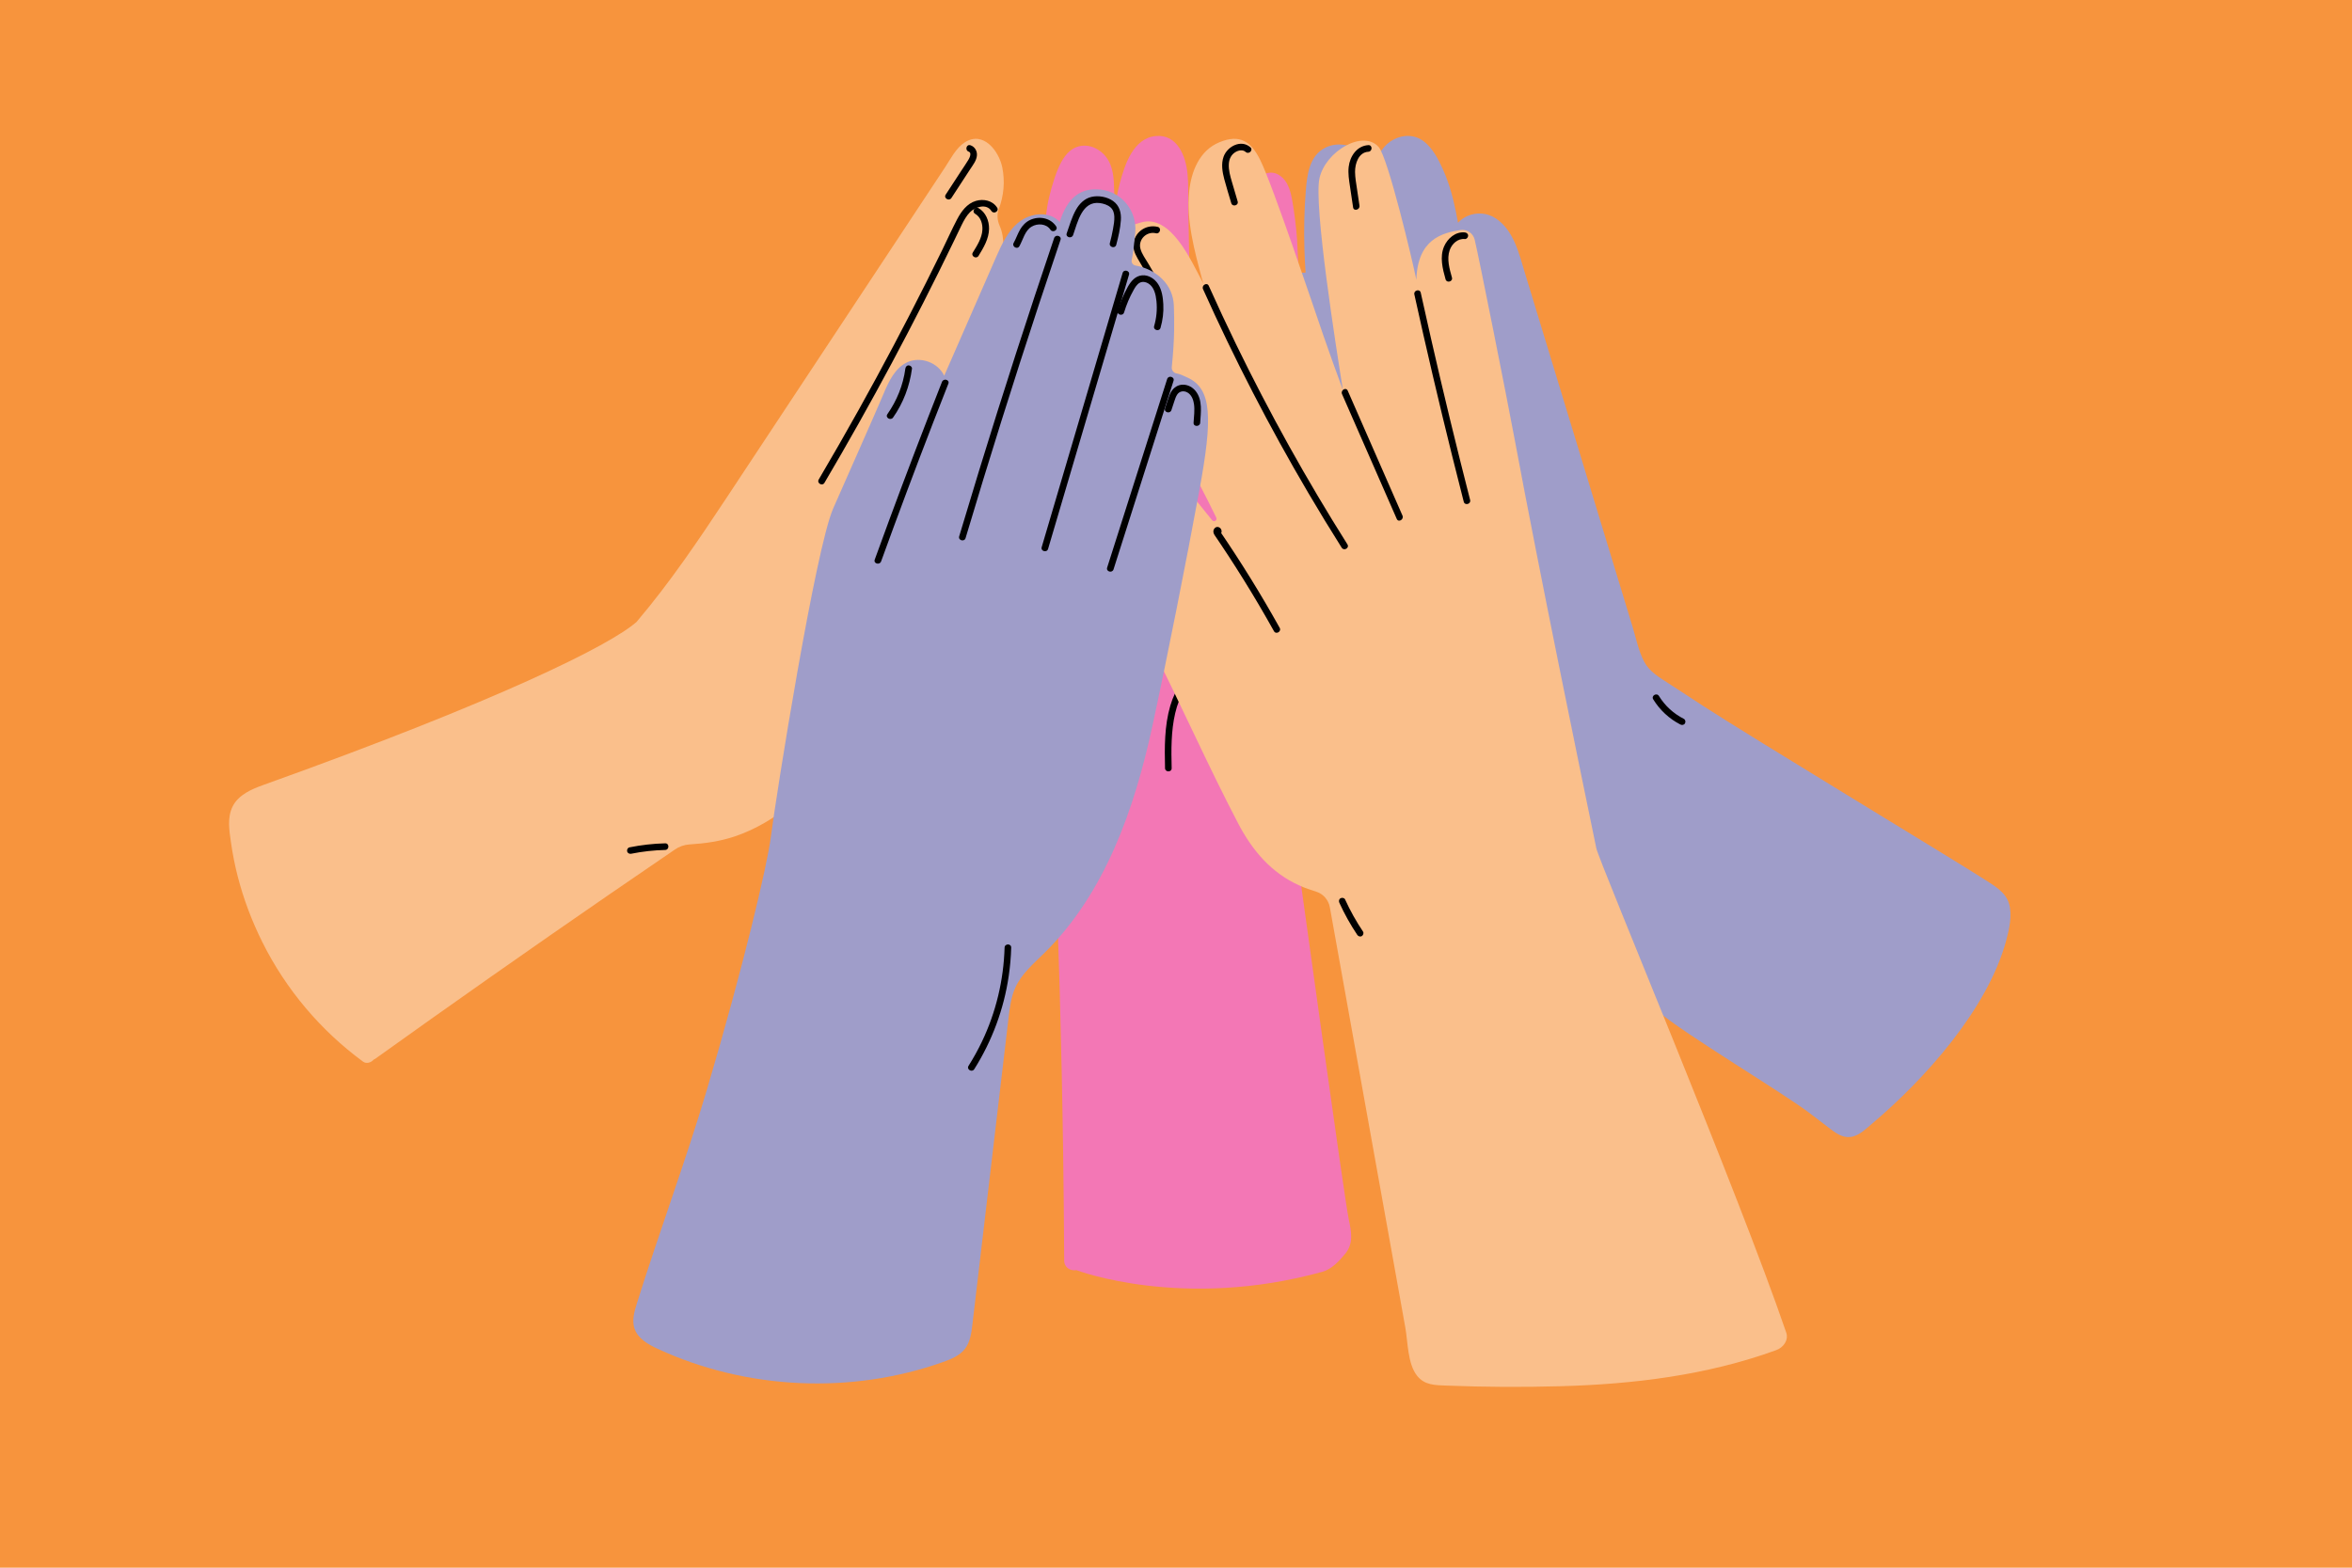 <?xml version="1.0" encoding="UTF-8"?> <svg xmlns="http://www.w3.org/2000/svg" id="a" data-name="Ebene 1" viewBox="0 0 900 600"><defs><style> .b { fill: #f7943d; } .c { fill: #fabf8b; } .d { fill: #f377b5; } .e { fill: #9f9dc9; } </style></defs><rect class="b" x="0" width="900" height="600"></rect><path class="e" d="M768.79,345.944c-1.334-4.679-5.953-7.094-9.735-9.563-8.783-5.734-90.11-54.95-107.459-66.275-4.337-2.831-8.675-5.663-13.012-8.494-3.585-2.34-7.406-4.473-9.454-8.395-2.141-4.098-3.101-8.987-4.44-13.388-1.513-4.975-3.027-9.95-4.541-14.925-6.054-19.901-12.108-39.801-18.161-59.702-6.13-20.149-12.26-40.299-18.389-60.448-2.271-7.466-4.269-16.542-11.233-21.171-3.278-2.179-7.409-2.458-10.977-.854-1.359.611-2.499,1.485-3.472,2.519-.535-2.942-1.124-5.872-1.831-8.772-.999-4.096-2.32-8.085-4.058-11.929-1.657-3.666-3.815-7.743-7.006-10.291-3.451-2.754-7.905-2.88-11.759-.864-3.722,1.947-5.963,5.662-7.183,9.559-.09.286-.165.579-.247.869-.688-1.285-1.515-2.503-2.54-3.62-3.938-4.294-10.742-6.394-16.133-3.695-6.137,3.072-6.989,10.351-7.486,16.43-.608,7.434-.757,14.901-.539,22.355.089,3.02.25,6.034.448,9.044-.832.003-1.676.05-2.537.193-4.749.792-8.58,4.17-11.106,8.123-5.964,9.333-5.707,21.594-4.365,32.151,2.897,22.783,8.318,45.412,15.164,67.315,1.448,4.633,3.002,9.232,4.608,13.812.007.124.023.246.03.37.279,5.166.506,10.992-.573,15.892-.364,1.651-.85,3.247-1.783,4.659-.715,1.082-1.469,1.782-2.527,1.643-1.696-.224-3.017-1.88-4.078-3.092-1.796-2.051-3.462-4.204-5.309-6.214-7.144-7.774-15.61-14.44-24.836-19.574-4.426-2.463-10.404-5.571-15.011-1.734-21.993,18.339,2.938,41.946,29.178,68.539,7.764,7.868,51.537,43.624,61.351,48.898,15.148,8.141,33.172,10.085,49.741,5.976,14.883,16.118,30.605,31.456,47.106,45.915,9.445,8.276,48.204,31.363,58.133,39.052,2.605,2.017,5.221,4.02,7.855,6,2.555,1.92,5.26,3.635,8.595,2.665,2.731-.795,5.023-3.077,7.148-4.872,20.241-17.089,44.194-43.847,51.285-70.007,1.171-4.32,2.396-9.686,1.138-14.097Z"></path><g><path class="d" d="M546.216,173.42c-.091-4.255-2.258-8.373-6.143-10.318-7.384-3.697-16.167.961-21.317,6.35-5.668,5.931-9.672,13.152-14.041,20.028-1.805,2.841-3.698,5.509-5.786,7.969-.371-16.23-.743-32.46-1.114-48.689-.216-9.455-.433-18.91-.649-28.365-.218-9.523-.239-19.075-.825-28.584-.252-4.088-1.087-10.722-1.799-14.755-.575-3.26-1.397-6.793-3.789-9.041-7.06-6.638-14.637,5.439-17.366,10.844-7.106,14.073-7.188,30.605-8.261,45.988-1.144,16.396-2.288,32.792-3.431,49.189-1.46-.305-2.938-.552-4.439-.717-.318-.035-.638-.044-.957-.073-.281-16.654-.561-33.308-.842-49.963-.166-9.838-.332-19.677-.497-29.515-.081-4.79-.161-9.58-.242-14.369-.072-4.286.097-8.655-.311-12.924-.641-6.697-3.898-15.168-12.121-14.413-8.634.793-11.892,10.936-13.756,17.961-.865,3.26-1.518,6.568-2.028,9.902-.054-2.327-.106-4.654-.16-6.981-.104-4.486-.272-9.267-3.157-12.957-2.591-3.313-7.097-5.253-11.198-3.716-3.668,1.374-5.697,4.968-7.196,8.506-1.612,3.803-3.435,10.274-4.072,14.355-1.522,9.761-1.767,19.724-2.045,29.586-.088,3.131-.142,6.262-.179,9.395-.421-3.809-.837-7.619-1.278-11.425-.361-3.116-.916-6.179-2.425-8.973-1.573-2.914-4.315-5.074-7.685-5.307-3.757-.259-6.953,2.061-9.123,4.92-4.595,6.058-5.216,13.975-5.902,21.283-1.524,16.224,2.295,182.759,29.931,193.703,4.542,1.799,0,0,1.337,4.699,1.698,41.358,2.877,82.736,3.463,124.124.195,13.757.327,27.514.4,41.271.015,2.835,2.507,4.073,4.673,3.711.354.122,40.759,15.44,94.197.606,3.437-.954,6.356-4.064,8.636-6.839,3.31-4.027,2.385-8.475,1.389-13.184-1.703-8.05-18.165-127.512-21.496-151.577-.412-2.972.766-5.924,3.098-7.812,26.369-21.353,37.319-106.809,44.495-120.99,2.012-3.977,4.111-8.33,4.013-12.902Z"></path><path d="M496.064,198.242c-3.639,7.968-6.903,16.107-9.745,24.393-1.339,3.904-2.418,7.942-4.088,11.724-1.468,3.325-3.493,6.207-6.231,8.602-5.025,4.394-11.334,6.961-16.714,10.855-5.657,4.095-9.511,9.597-11.472,16.305-2.255,7.715-2.202,15.923-2.01,23.885.039,1.628,2.574,1.634,2.534,0-.169-7.016-.247-14.171,1.354-21.048,1.563-6.714,4.918-12.542,10.503-16.683,5.283-3.918,11.413-6.528,16.557-10.651,2.668-2.139,4.926-4.714,6.562-7.725,1.873-3.446,3.014-7.225,4.227-10.937,3.052-9.34,6.63-18.503,10.712-27.44.672-1.473-1.511-2.762-2.188-1.279h0Z"></path><path d="M426.195,88.96c-.583,22.205-.016,44.437,1.715,66.583.49,6.267,1.075,12.527,1.748,18.777.173,1.604,2.709,1.622,2.534,0-2.38-22.085-3.616-44.29-3.685-66.503-.019-6.286.057-12.573.222-18.857.043-1.631-2.491-1.63-2.534,0h0Z"></path><path d="M398.599,124.058c.794,17.61,1.92,35.206,3.383,52.773.418,5.019.864,10.036,1.337,15.051.152,1.61,2.687,1.625,2.534,0-1.653-17.551-2.975-35.132-3.959-52.733-.281-5.029-.534-10.059-.761-15.091-.073-1.624-2.608-1.633-2.534,0h0Z"></path><path d="M492.66,313.023c-2.899,3.745-5.799,7.49-8.698,11.235-.418.541-.527,1.265,0,1.792.436.436,1.371.544,1.792,0,2.899-3.745,5.799-7.49,8.698-11.235.418-.541.527-1.265,0-1.792-.436-.436-1.371-.544-1.792,0h0Z"></path></g><g><path class="c" d="M383.528,64.087c-1.27-6.301-7.282-14.168-14.376-9.585-3.35,2.164-5.362,6.269-7.5,9.504-2.504,3.787-5.007,7.574-7.511,11.362-5.079,7.683-10.157,15.366-15.235,23.048-20.264,30.656-40.51,61.323-60.793,91.967-10.771,16.273-21.694,32.499-34.333,47.402-.048.057-.077.117-.121.175-10.122,8.999-52.965,30.26-142.851,62.455-4.427,1.586-9.558,3.742-11.799,8.256-2.118,4.265-1.273,9.174-.636,13.688.622,4.403,1.486,8.771,2.593,13.077,2.23,8.676,5.426,17.112,9.417,25.13,8.998,18.076,22.292,33.831,38.562,45.772,1.238.909,3.096.348,4.019-.774.195-.072.382-.168.558-.293,29.585-21.186,59.361-42.102,89.33-62.741,8.442-5.814,16.899-11.605,25.371-17.375,1.659-1.159,3.605-1.844,5.625-1.967,5.874-.358,11.697-1.182,17.316-3.069,8.14-2.735,15.468-7.224,22.064-12.674,10.583-8.745,19.118-19.754,26.895-31.126,11.939-17.457,23.858-35.557,31.478-55.254,11.995-31.008,26.481-50.828,11.121-55.217-5.042-1.441-9.917.932-13.938,4.1-4.387,3.457-7.941,8.084-11.303,12.551,1.105-2.848,2.225-5.686,3.345-8.503.051-.22.1-.434.151-.654.104-1.179.375-2.335.903-3.395,2.68-5.373,5.326-10.763,7.91-16.183,4.099-8.6,8.083-17.255,11.948-25.963,1.882-4.239,3.736-8.491,5.562-12.754,1.822-4.255,3.819-8.502,5.269-12.903,1.619-4.913,2.058-10.922-.046-15.716-.902-2.055-1.135-4.356-.331-6.452,1.928-5.022,2.408-10.574,1.337-15.889Z"></path><path d="M348.323,181.476c-7.295,14.604-15.777,28.598-25.35,41.822-.958,1.323,1.24,2.589,2.188,1.279,9.573-13.224,18.054-27.217,25.35-41.822.727-1.455-1.458-2.74-2.188-1.279h0Z"></path><path d="M381.552,79.464c-1.725-2.709-5.156-3.451-8.12-2.577-3.416,1.006-5.622,4.059-7.198,7.072-2.043,3.907-3.846,7.951-5.782,11.913-1.996,4.085-4.014,8.159-6.054,12.223-8.22,16.374-16.794,32.571-25.714,48.575-5.021,9.01-10.154,17.957-15.392,26.843-.83,1.408,1.36,2.684,2.188,1.279,8.891-15.082,17.475-30.345,25.738-45.78,8.231-15.375,16.145-30.92,23.736-46.621,1.01-2.09,1.991-4.195,3.022-6.275.862-1.737,1.802-3.487,3.168-4.884,1.991-2.037,6.315-3.479,8.22-.488.874,1.371,3.068.102,2.188-1.279h0Z"></path><path d="M370.669,58.031c1.286.429.34,2.371-.075,3.071-.887,1.495-1.895,2.928-2.845,4.384-1.959,3.003-3.917,6.005-5.876,9.008-.894,1.37,1.299,2.641,2.188,1.279,2.416-3.703,4.831-7.406,7.247-11.11,1.031-1.581,2.362-3.228,2.512-5.182.132-1.719-.83-3.344-2.477-3.893-1.55-.517-2.215,1.929-.674,2.443h0Z"></path><path d="M373.132,81.82c2.154,1.25,2.929,3.84,2.781,6.207-.197,3.147-2.054,6.004-3.657,8.612-.857,1.393,1.334,2.667,2.188,1.279,1.933-3.143,3.966-6.547,4.021-10.351.045-3.116-1.282-6.327-4.054-7.936-1.413-.82-2.691,1.369-1.279,2.188h0Z"></path><path d="M376.095,169.917c-3.191-2.608-7.552-1.194-10.223,1.489-3.153,3.167-3.71,7.949-6.086,11.611-.89,1.372,1.302,2.643,2.188,1.279,1.079-1.662,1.807-3.507,2.535-5.341.689-1.734,1.379-3.583,2.537-5.07,1.49-1.914,4.966-4.049,7.257-2.176.529.433,1.274.518,1.792,0,.447-.447.532-1.357,0-1.792h0Z"></path><path d="M241.544,326.749c4.284-.863,8.625-1.342,12.994-1.45,1.628-.04,1.634-2.574,0-2.534-4.591.114-9.166.634-13.667,1.541-.671.135-1.057.932-.885,1.558.192.699.886,1.021,1.559.885h0Z"></path></g><g><path class="c" d="M683.502,510.004c-18.041-52.916-71.597-180.171-72.665-185.341-5.652-27.377-21.458-103.916-31.325-156.918-2.83-15.201-13.657-69.653-15.228-76.043-.602-2.449-2.973-4.05-5.464-3.654-6.881,1.094-16.391,3.402-16.847,19.051-1.363-6.861-10.813-46.731-14.424-50.834-5.934-6.743-20.305,1.524-22.646,11.958-2.277,10.144,6.322,64.462,8.965,81.046-2.572-6.982-5.093-13.982-7.52-21.017-3.889-11.273-19.266-57.214-24.109-67.004-3.589-7.254-7.878-9.981-15.621-6.806-7.689,3.152-10.864,11.303-11.588,19.067-1.035,11.103,1.974,22.215,4.821,32.842.193.721.407,1.436.604,2.155-.141-.262-.276-.526-.417-.787-4.167-7.742-12.009-25.911-23.408-22.579-2.041.597-4.099,1.201-5.966,2.219-10.041,5.477-6.358,20.669-3.803,29.319,2.934,9.938,7.404,19.255,11.656,28.669,7.085,15.684,18.77,35.914,26.894,52.775.486,1.008-.873,1.874-1.571,1-5.071-6.341-11.436-14.245-15.325-18.56-6.006-6.663-13.112-15.979-23.222-14.719-7.854.979-15.085,3.88-15.886,11.452-1.089,10.294,7.069,24.167,11.709,32.812,6.262,11.669,12.41,23.399,18.441,35.188,11.818,23.098,22.245,46.955,34.269,69.926,5.378,10.274,12.665,18.893,23.418,23.691,2.086.931,4.22,1.704,6.389,2.36,2.739.829,4.74,3.188,5.246,6.005,9.621,53.59,19.242,107.18,28.863,160.77,1.004,5.594.849,13.882,4.519,18.511,2.909,3.669,7.007,3.585,11.34,3.755,14.375.564,28.841.634,43.222.244,28.136-.762,56.29-4.161,82.861-13.823,2.649-.963,4.837-3.747,3.821-6.729Z"></path><path d="M460.344,110.664c5.98,13.333,12.322,26.503,19.026,39.487,6.704,12.984,13.766,25.783,21.176,38.377,4.177,7.099,8.466,14.131,12.86,21.097.868,1.376,3.061.106,2.188-1.279-7.796-12.359-15.256-24.93-22.361-37.699-7.105-12.769-13.857-25.734-20.246-38.876-3.601-7.407-7.085-14.871-10.456-22.386-.666-1.485-2.85-.198-2.188,1.279h0Z"></path><path d="M513.528,150.815c6.982,15.932,13.964,31.865,20.947,47.797.653,1.49,2.837.202,2.188-1.279-6.982-15.933-13.964-31.865-20.947-47.797-.653-1.49-2.837-.202-2.188,1.279h0Z"></path><path d="M541.207,112.691c4.556,20.696,9.387,41.332,14.496,61.899,1.445,5.818,2.913,11.631,4.403,17.438.405,1.578,2.849.91,2.443-.674-5.264-20.528-10.255-41.125-14.967-61.787-1.333-5.845-2.643-11.695-3.932-17.55-.351-1.592-2.794-.918-2.444.674h0Z"></path><path d="M478.459,56.371c-3.517-3.126-8.806-.378-10.237,3.565-1.007,2.775-.488,5.86.246,8.633.815,3.08,1.781,6.126,2.68,9.182.459,1.561,2.905.897,2.443-.674-.728-2.477-1.459-4.952-2.184-7.429-.66-2.255-1.341-4.579-1.185-6.953.122-1.841.886-3.493,2.493-4.468,1.191-.723,2.818-1.073,3.952-.064,1.215,1.08,3.014-.706,1.792-1.792h0Z"></path><path d="M523.6,55.543c-4.396.262-7.055,4.269-7.523,8.328-.29,2.512.131,5.034.5,7.515.396,2.663.792,5.325,1.189,7.988.239,1.607,2.681.924,2.443-.674-.317-2.13-.634-4.26-.951-6.39-.321-2.157-.721-4.325-.744-6.512-.033-3.134,1.313-7.497,5.086-7.721,1.621-.096,1.632-2.631,0-2.534h0Z"></path><path d="M560.518,88.951c-3.543-.37-6.616,2.293-7.945,5.389-1.726,4.023-.549,8.539.574,12.555.438,1.568,2.884.902,2.443-.674-.929-3.324-2.043-7.06-.868-10.466.841-2.438,3.099-4.552,5.795-4.27.681.071,1.267-.633,1.267-1.267,0-.744-.583-1.196-1.267-1.267h0Z"></path><path d="M442.989,86.827c-4.615-1.109-9.152,2.215-9.286,7.012-.07,2.506,1.352,4.625,2.563,6.703,1.451,2.489,2.901,4.978,4.352,7.467.821,1.408,3.012.134,2.188-1.279-1.135-1.948-2.271-3.896-3.406-5.844-1.04-1.784-2.465-3.648-3.006-5.662-.964-3.587,2.389-6.802,5.921-5.953,1.585.381,2.261-2.062.674-2.443h0Z"></path><path d="M466.39,204.669c1.378-.292,1.334-2.002.343-2.703-1.289-.911-2.674.449-2.399,1.823.141.705.621,1.289,1.014,1.869.529.78,1.056,1.561,1.581,2.343,1.012,1.509,2.015,3.024,3.01,4.545,3.942,6.027,7.747,12.142,11.413,18.341,2.09,3.534,4.133,7.095,6.133,10.68.794,1.424,2.984.148,2.188-1.279-3.574-6.407-7.289-12.734-11.15-18.972-1.913-3.09-3.861-6.158-5.844-9.204-.991-1.523-1.991-3.04-3-4.552-.523-.784-1.048-1.566-1.576-2.346-.226-.335-.453-.669-.68-1.003-.151-.223-.303-.445-.455-.668-.193-.459-.361-.299-.504.481-.326.043-.651.085-.976.128-.175-.357-.35-.713-.525-1.07.295-.295.59-.59.885-.885-.044.009-.087.018-.131.028-1.594.338-.92,2.781.674,2.443h0Z"></path><path d="M412.732,175.89c1.324-1.884,3.692-2.924,5.975-2.733,2.673.223,4.739,2.275,6.265,4.31,3.697,4.928,6.615,10.598,9.09,16.22.656,1.489,2.84.201,2.188-1.279-1.474-3.348-3.123-6.615-4.961-9.778-1.704-2.933-3.48-6.017-5.821-8.498-2.027-2.147-4.752-3.698-7.782-3.513-2.893.177-5.48,1.626-7.143,3.992-.939,1.337,1.257,2.605,2.188,1.279h0Z"></path><path d="M512.51,345.521c1.944,4.276,4.236,8.384,6.854,12.284.381.567,1.117.815,1.733.455.563-.33.838-1.163.455-1.734-2.618-3.9-4.91-8.008-6.854-12.284-.283-.623-1.186-.775-1.733-.455-.64.374-.739,1.108-.455,1.734h0Z"></path></g><g><path class="e" d="M454.202,144.425c-1.565-.683-2.429-1.224-4.029-1.511-1.129-.203-1.902-1.268-1.786-2.41,1.158-11.363.967-17.75.798-23.412-.247-8.268-6.709-14.014-14.718-15.479-.989-.181-1.635-1.128-1.408-2.108.528-2.281,1.007-6.716,1.349-10.517.731-8.113-5.066-15.533-13.164-16.407-.06-.006-.119-.013-.178-.018-7.391-.733-12.517,2.698-15.567,12.418-3.72-4.243-10.89-3.602-15.361-.159-4.471,3.443-6.904,8.838-9.165,14.009l-19.671,44.982c-2.332-5.044-9.039-7.515-14.086-5.19-4.679,2.155-7.114,7.271-9.089,12.029-2.416,5.821-15.411,35.047-19.301,43.932-6.762,15.441-21.77,109.151-23.868,125.817-1.355,10.769-10.645,50.075-24.405,96.476-8.181,27.59-18.294,54.569-26.871,82.038-.974,3.119-1.929,6.497-.882,9.592,1.294,3.83,5.215,6.039,8.884,7.737,33.92,15.693,74.006,17.538,109.224,5.025,3.105-1.103,6.33-2.427,8.34-5.038,2.007-2.608,2.461-6.052,2.846-9.32,4.604-39.068,9.207-78.136,13.811-117.204.476-4.038.973-8.154,2.673-11.847,2.404-5.222,6.949-9.074,11.045-13.107,23.16-22.801,34.441-55.007,41.322-86.771,5.815-26.84,13.033-63.407,18.014-90.458,5.021-27.265,4.988-38.844-4.759-43.095Z"></path><path d="M360.451,146.165c-6.928,17.562-13.666,35.2-20.207,52.91-1.859,5.032-3.701,10.07-5.529,15.113-.557,1.536,1.891,2.197,2.443.674,6.432-17.75,13.056-35.43,19.876-53.035,1.938-5.002,3.892-9.998,5.86-14.988.599-1.517-1.851-2.175-2.443-.674h0Z"></path><path d="M403.368,91.113c-4.997,14.761-9.89,29.556-14.676,44.387-4.786,14.83-9.466,29.695-14.038,44.593-2.572,8.38-5.11,16.77-7.615,25.17-.467,1.566,1.978,2.235,2.443.674,4.454-14.934,9.012-29.836,13.678-44.704,4.666-14.868,9.439-29.704,14.318-44.504,2.744-8.325,5.523-16.639,8.333-24.942.524-1.548-1.922-2.212-2.443-.674h0Z"></path><path d="M429.57,104.475c-4.029,13.655-8.058,27.311-12.087,40.966-4.009,13.588-8.019,27.176-12.028,40.764-2.283,7.736-4.565,15.472-6.848,23.208-.462,1.567,1.982,2.237,2.443.674,4.029-13.655,8.058-27.311,12.088-40.966,4.009-13.588,8.019-27.176,12.028-40.764,2.282-7.736,4.565-15.472,6.848-23.208.463-1.567-1.982-2.237-2.443-.674h0Z"></path><path d="M446.614,145.077c-5.952,18.709-11.904,37.418-17.857,56.126-1.701,5.345-3.401,10.691-5.102,16.036-.495,1.558,1.95,2.224,2.444.674,5.952-18.709,11.904-37.418,17.856-56.126,1.701-5.346,3.401-10.691,5.102-16.036.495-1.558-1.95-2.224-2.443-.674h0Z"></path><path d="M384.405,362.687c-.352,12.433-3.311,24.78-8.681,36.003-1.52,3.176-3.229,6.256-5.107,9.234-.872,1.383,1.32,2.656,2.188,1.279,6.81-10.801,11.347-23.028,13.186-35.666.524-3.597.845-7.216.948-10.85.046-1.631-2.488-1.63-2.534,0h0Z"></path><path d="M410.627,89.966c1.716-4.853,3.408-13.135,10.215-12.248,1.416.185,2.979.669,4.075,1.617,1.04.9,1.429,2.206,1.482,3.545.064,1.614-.222,3.228-.506,4.81-.323,1.797-.729,3.577-1.203,5.34-.424,1.577,2.02,2.25,2.443.674.821-3.056,1.548-6.235,1.77-9.399.202-2.88-.532-5.651-2.984-7.378-2.291-1.614-5.623-2.203-8.331-1.552-2.604.626-4.544,2.585-5.833,4.851-1.599,2.812-2.5,6.034-3.572,9.067-.545,1.54,1.903,2.203,2.443.674h0Z"></path><path d="M448.249,156.954c.384-1.165.765-2.331,1.15-3.496.279-.843.561-1.695,1.054-2.442.908-1.375,2.584-1.584,3.969-.774,1.522.89,2.23,2.742,2.463,4.408.328,2.339-.018,4.797-.162,7.139-.1,1.629,2.434,1.623,2.534,0,.245-3.977.964-8.602-1.646-12-1.175-1.531-2.926-2.541-4.885-2.564-1.935-.022-3.574,1.041-4.559,2.669-.508.84-.844,1.787-1.154,2.715-.408,1.222-.806,2.448-1.209,3.673-.511,1.552,1.935,2.218,2.443.674h0Z"></path><path d="M404.132,86.632c-2.154-3.267-6.451-4.036-9.893-2.477-1.699.77-3.003,2.138-3.922,3.74-.932,1.623-1.51,3.42-2.432,5.05-.804,1.422,1.385,2.7,2.188,1.279,1.414-2.501,2.061-5.917,4.692-7.489,2.253-1.347,5.632-1.169,7.179,1.176.894,1.356,3.089.088,2.188-1.279h0Z"></path><path d="M346.433,141.108c-.835,6.261-3.248,12.239-6.869,17.401-.938,1.338,1.258,2.606,2.188,1.279,3.896-5.555,6.319-11.965,7.215-18.68.091-.684-.648-1.261-1.267-1.267-.759-.008-1.177.591-1.267,1.267h0Z"></path></g><path d="M430.129,119.588c.903-2.953,2.09-5.807,3.602-8.502.601-1.071,1.294-2.297,2.427-2.882,1.017-.525,2.178-.335,3.145.216,2.339,1.334,2.971,4.354,3.22,6.824.325,3.223.014,6.44-.886,9.549-.454,1.57,1.99,2.24,2.443.674.845-2.919,1.23-5.983,1.068-9.02-.138-2.605-.532-5.432-1.965-7.675-1.305-2.042-3.639-3.614-6.147-3.398-2.631.227-4.288,2.282-5.494,4.433-1.613,2.88-2.893,5.952-3.857,9.107-.478,1.563,1.967,2.231,2.443.674h0Z"></path><path d="M632.611,267.656c2.513,4.091,6.137,7.471,10.42,9.648.61.31,1.374.16,1.733-.454.33-.565.158-1.422-.455-1.734-3.913-1.989-7.214-5-9.511-8.739-.852-1.387-3.045-.116-2.188,1.279h0Z"></path></svg> 